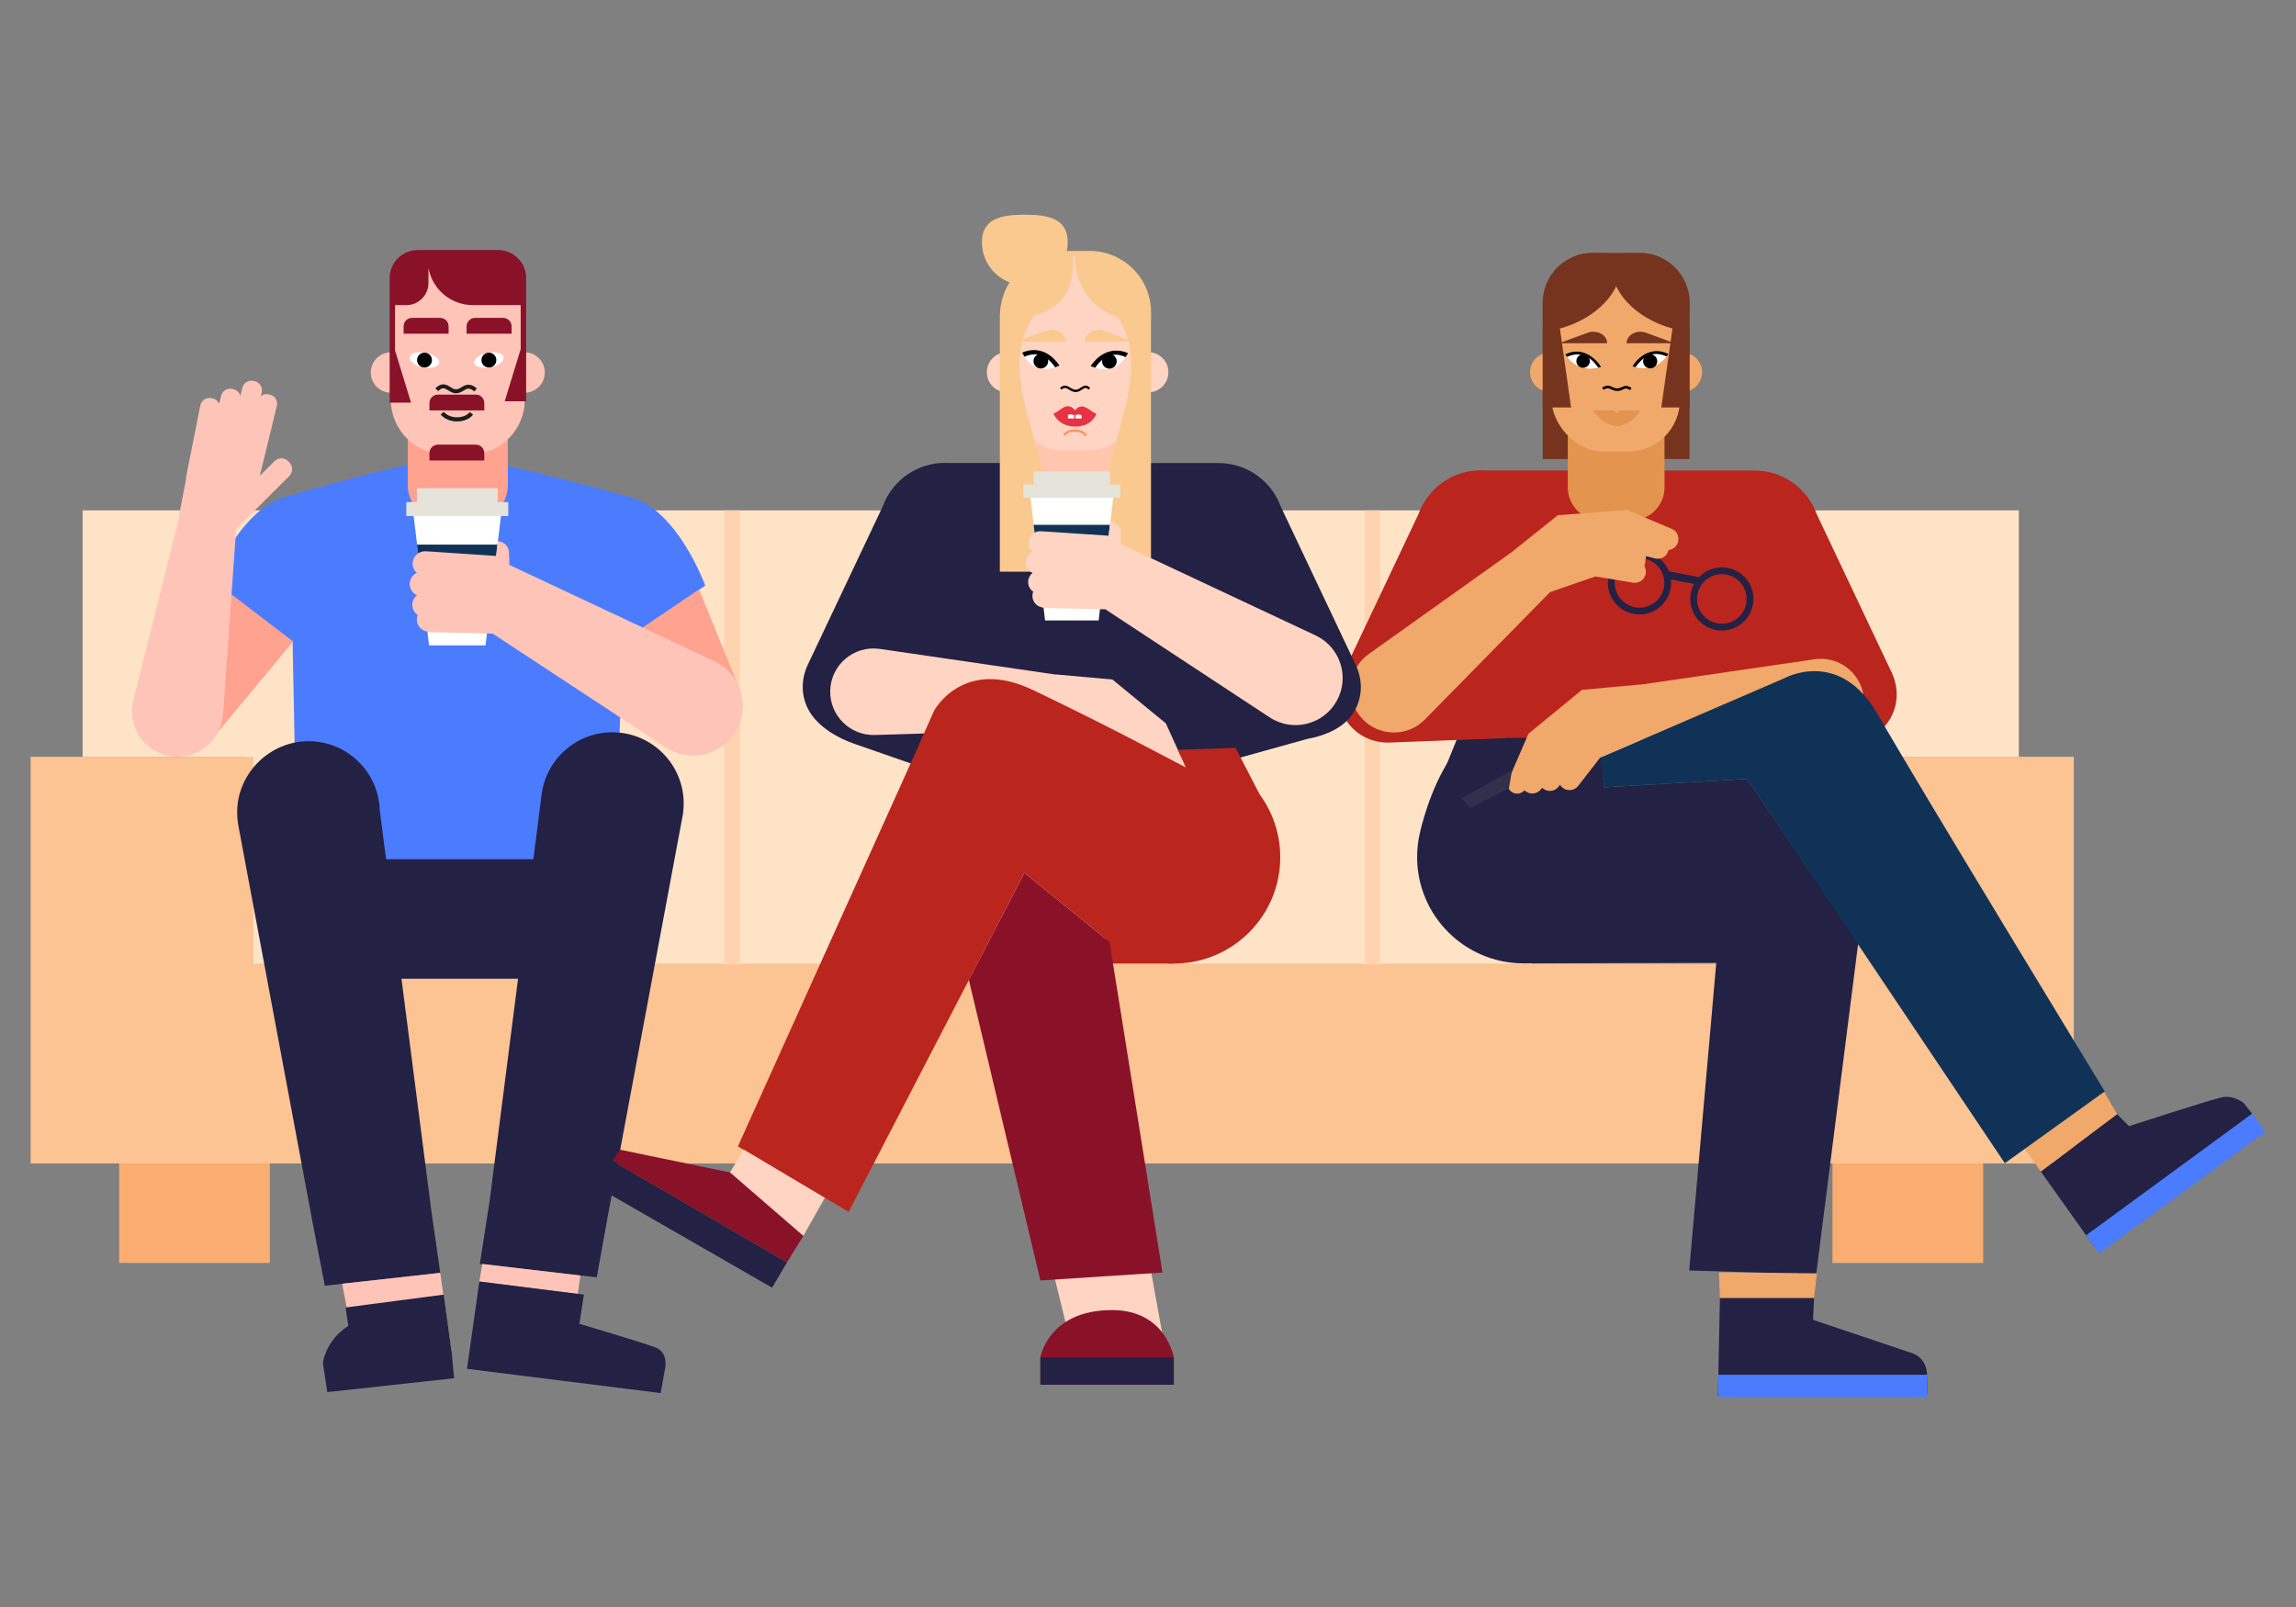 <?xml version="1.0" encoding="UTF-8"?><svg xmlns="http://www.w3.org/2000/svg" viewBox="0 0 1200 840"><rect x="0" y="0" width="1200" height="840" fill="#808080" stroke="none"/><defs><style>.cls-1{fill-rule:evenodd;}.cls-1,.cls-2,.cls-3,.cls-4,.cls-5,.cls-6,.cls-7,.cls-8,.cls-9,.cls-10,.cls-11,.cls-12,.cls-13,.cls-14,.cls-15,.cls-16,.cls-17,.cls-18,.cls-19,.cls-20,.cls-21,.cls-22,.cls-23,.cls-24,.cls-25{stroke-width:0px;}.cls-1,.cls-7{fill:#891229;}.cls-3{fill:#faad70;}.cls-4{fill:#f9c990;}.cls-5{fill:#4b7cfe;}.cls-6{fill:#76341e;}.cls-8{fill:#1d1d1b;}.cls-9{fill:#232144;}.cls-10{fill:#103256;}.cls-11{fill:#e3944f;}.cls-12{fill:#ba251d;}.cls-13{fill:#30304a;}.cls-14{fill:#ff9263;}.cls-15{fill:#fed4b0;}.cls-16{fill:#ffa28f;}.cls-17{fill:#fff;}.cls-18{fill:#ffe3c7;}.cls-19{fill:#e6e3da;}.cls-20{fill:#f0a86b;}.cls-21{fill:#ffc6ad;}.cls-22{fill:#fcc393;}.cls-23{fill:#e73245;}.cls-24{fill:#ffd4c2;}.cls-25{fill:#ffc4b8;}</style></defs><g id="chouch"><rect class="cls-3" x="957.74" y="551.62" width="78.76" height="108.54"/><rect class="cls-3" x="62.28" y="551.62" width="78.76" height="108.54"/><polygon class="cls-18" points="1055.13 266.79 43.18 266.79 43.18 395.58 127.13 395.58 127.13 504.98 800.7 504.98 800.7 395.58 1055.13 395.58 1055.13 266.79"/><polygon class="cls-22" points="967.37 395.58 967.37 503.68 132.49 503.68 132.49 395.58 16 395.58 16 608.17 127.13 608.17 132.49 608.17 967.37 608.17 1036.49 608.17 1083.87 608.17 1083.87 395.58 967.37 395.58"/><rect class="cls-15" x="378.46" y="266.79" width="8.3" height="237.42"/><rect class="cls-15" x="713.19" y="266.79" width="8.3" height="237.42"/></g><g id="couple"><polygon class="cls-20" points="1058.37 600.54 1066.66 612.44 1106.52 582.44 1098.76 568.99 1058.37 600.54"/><path class="cls-9" d="m1066.66,612.44l27.96,39.31,82.45-69.63-4.27-5.37s-5.18-4.66-11.91-3.1c-6.73,1.55-48.15,15-48.15,15l-6.21-6.21-39.87,30Z"/><path class="cls-9" d="m913.12,407.16l-74.67,4.39-2.93-26.82-73.21,5.85c-12.52,15.01-18.46,37.4-19.92,43.58-1.13,4.42-1.74,9.04-1.74,13.81,0,30.7,24.91,55.59,55.64,55.59l100.72-.35-14.15,160.89,66.37,1.95,21.96-173.08-58.08-85.81Z"/><polygon class="cls-9" points="762.32 384.24 756.21 399.27 814.25 391.96 818.62 380.83 762.32 384.24"/><path class="cls-12" d="m988.66,351.48l-39.18-82.77h0c-4.51-12.38-15.93-21.63-29.93-22.68-1-.08-1.98-.1-2.97-.09h0s-140.07-.01-140.07-.01c-1.69-.12-3.42-.13-5.16,0-14,1.05-25.42,10.3-29.93,22.68l-39.18,82.77c-3.92,8.44-3.29,17.16.74,24.15,4.73,8.22,13.81,12.97,23.3,12.61l60.5-2.3.07-.16h116.49l61.29,2.55c9.49.36,18.56-4.39,23.3-12.61,4.02-6.99,4.66-15.71.74-24.15Z"/><path class="cls-20" d="m948.34,344.61l-89.31,13.03h0s-32.3,2.98-32.3,2.98v.02s0,0,0,0l-27.79,22.81-.05-.03-10.55,24.41c-1.06,2.45-.02,5.3,2.37,6.49,2.12,1.05,4.6.47,6.06-1.23.3.3.64.57,1.02.81h0c2.72,1.69,6.29.86,7.98-1.85l.18-.29c.19.18.38.36.6.52,2.53,1.89,6.11,1.4,8.05-1.09l.74-.96c.37.62.87,1.17,1.48,1.63,2.53,1.89,6.11,1.4,8.05-1.09l11.39-14.66,21.13-9.31,93.54,2.8c12.94.39,23.57-10.12,23.32-23.06h0c-.27-13.61-12.43-23.91-25.91-21.94Z"/><rect class="cls-6" x="806.31" y="171.94" width="76.72" height="68"/><ellipse class="cls-20" cx="879.37" cy="194.57" rx="10.24" ry="10.23"/><ellipse class="cls-20" cx="809.92" cy="194.54" rx="10.24" ry="10.23"/><path class="cls-11" d="m819.39,254.73v-40.73s50.57.02,50.57.02v40.72c0,9.56-7.75,17.3-17.32,17.3h-15.94c-9.56,0-17.32-7.75-17.32-17.3Z"/><rect class="cls-20" x="810.97" y="134.96" width="67.03" height="101.13" rx="27" ry="27"/><path class="cls-6" d="m856.62,132.12l-11.93.13-11.93-.13c-14.6-.16-26.51,11.62-26.5,26.21l.03,54.67h14.83l-5.84-41.31s20.91-4.7,29.42-22.04c8.51,17.34,29.42,22.04,29.42,22.04l-5.84,41.31h14.83l.03-54.67c0-14.58-11.91-26.37-26.5-26.21Z"/><path class="cls-11" d="m845.04,216.66c0-2.49-3.82-2.16-3.82-2.16h-8.64s5.14,8.12,12.55,8.12,12.37-8.12,12.37-8.12h-8.64s-3.82-.33-3.82,2.16h0Z"/><path class="cls-6" d="m814.78,179.42l15.08-5.51c4.51-1.65,9.76.9,10.09,5.07.01.15.02.29.02.44h0s-25.18,0-25.18,0Z"/><path class="cls-17" d="m836.02,191.95s-2.52-5.3-7.29-6.91c-4.77-1.62-10,1.06-10,1.06,0,0,2.7,4.24,7.47,5.86,4.77,1.62,9.82,0,9.82,0Z"/><circle class="cls-2" cx="827.41" cy="188.73" r="3.53"/><path class="cls-2" d="m835.29,192.15c-6.03-8.87-12.74-7.23-16.25-5.61l-.94-1.31c9.43-4.62,16.55,2.98,18.67,6.51l-1.48.41Z"/><path class="cls-6" d="m875.31,179.42l-15.08-5.51c-4.51-1.65-9.76.9-10.09,5.07-.01.15-.02.29-.02.44h0s25.18,0,25.18,0Z"/><path class="cls-17" d="m854.07,191.73s2.52-5.3,7.29-6.91c4.77-1.62,10,1.06,10,1.06,0,0-2.75,4.24-7.52,5.86-4.77,1.62-9.77,0-9.77,0Z"/><circle class="cls-2" cx="862.46" cy="188.87" r="3.69"/><path class="cls-2" d="m854.84,191.93l-1.57-.41c2.06-3.77,9.08-11.13,18.7-6.5l-.93,1.28c-3.51-1.62-10.17-3.25-16.2,5.62Z"/><path class="cls-2" d="m845.19,204.35s-.03,0-.05,0c-1.28,0-2.21-.44-3.03-.82-1.24-.58-2.13-.99-4.01.22l-.73-1.14c2.5-1.62,3.93-.95,5.31-.31.76.35,1.48.69,2.47.7,1.16.02,1.87-.34,2.56-.67,1.23-.59,2.38-1.16,5,.42l-.7,1.16c-1.99-1.2-2.63-.88-3.71-.36-.74.36-1.66.81-3.11.81Z"/><path class="cls-9" d="m903.07,296.89c-5.72-1.12-11.32.88-15.08,4.79l-15.78-3.08c-2.01-5.04-6.44-8.99-12.17-10.1-8.95-1.75-17.62,4.08-19.37,13.02-1.75,8.94,4.09,17.6,13.04,19.35,8.95,1.75,17.62-4.08,19.37-13.02.33-1.69.39-3.36.21-4.98l12.1,2.36c-.78,1.43-1.35,3.01-1.68,4.69-1.75,8.94,4.09,17.6,13.04,19.35,8.95,1.75,17.62-4.09,19.37-13.03s-4.09-17.6-13.04-19.35Zm-33.46,10.28c-1.38,7.03-8.19,11.61-15.22,10.23-7.03-1.37-11.62-8.18-10.24-15.21,1.37-7.03,8.19-11.61,15.22-10.23,7.03,1.37,11.62,8.18,10.24,15.21Zm43.03,8.4c-1.37,7.03-8.19,11.61-15.22,10.24-7.03-1.37-11.62-8.18-10.25-15.21,1.37-7.03,8.19-11.61,15.22-10.24,7.03,1.37,11.62,8.18,10.25,15.21Z"/><path class="cls-20" d="m873.69,276.4l-23.58-9.92-.02.06-35.86,2.77h0s-.01-.02-.01-.02l-23.22,18.55.05.08-75.67,53.94c-11.1,7.91-12.73,23.75-3.49,33.75h0c8.78,9.51,23.74,9.74,32.81.51l65.44-66.61,23.69-8.19,19.65,3.26c3.15.52,6.14-1.61,6.66-4.76.23-1.4-.06-2.76-.72-3.89.19-.43.33-.89.41-1.37.08-.48.09-.96.05-1.43.02-.08.05-.15.07-.23l.26-1.34c.06-.29.07-.57.08-.85l4.7,1.2c3.1.79,6.25-1.08,7.04-4.18.02-.07.03-.15.05-.22,2.02-.22,3.86-1.5,4.71-3.51,1.24-2.95-.14-6.35-3.09-7.59Z"/><polygon class="cls-13" points="790.2 402.73 763.79 417.21 768.45 422.38 788.65 412.04 790.2 402.73"/><path class="cls-10" d="m836.26,396.1l96.39-41.6s28.79-16.09,48.8,19.01c20.01,35.1,118.59,196.97,118.59,196.97l-52.22,37.54-134.7-200.87-74.67,4.39-2.2-15.44Z"/><polygon class="cls-20" points="898.39 665.07 949.65 665.59 948.09 678.52 898.91 678.52 898.39 665.07"/><path class="cls-9" d="m898.91,678.52h49.19l-.52,11.38,50.74,17.07s8.15,1.68,8.8,10.86c.76,10.84,0,10.86,0,10.86l-109.25,1.03,1.04-51.21Z"/><rect class="cls-5" x="155.76" y="312.89" width="165.57" height="52.65"/><path class="cls-5" d="m368.59,306.1s-14.39-39.87-39.1-46.13v-.05s-72.06-20.5-91.42-20.5c-20.42,0-81.56,18.17-86.32,19.59-26.17,5.08-41.52,46.05-41.52,46.05l42.7,30.3,2.23,114.09h165.57l5.29-114.6,42.56-28.76Z"/><polygon class="cls-16" points="121.1 310.75 153.21 335.32 110.36 386.92 121.1 310.75"/><polygon class="cls-16" points="365.38 308.13 386.84 360.86 331.64 330.98 365.38 308.13"/><path class="cls-25" d="m151.19,241.59l-.51-.52c-1.99-2-5.23-2.01-7.24-.01l-7.65,7.62,8.9-36.52c.64-2.61-.96-5.24-3.57-5.87l-.68-.16c-1.5-.36-2.99.03-4.12.9l.46-1.88c.64-2.61-.96-5.24-3.57-5.87l-.68-.16c-2.61-.63-5.23.96-5.87,3.57l-1.03,4.25c-.45-1.66-1.74-3.04-3.52-3.47l-.68-.16c-2.61-.63-5.23.96-5.87,3.57l-1.01,4.13c-.63-1.37-1.87-2.44-3.47-2.76l-.68-.14c-2.63-.52-5.19,1.19-5.71,3.82l-7.6,38.24.21.04-3.92,20.24.24.07-23.96,95.43c-3.49,13.9,6.01,27.72,20.26,29.44h0c13.53,1.64,25.68-8.38,26.64-21.96l6.88-96.99,27.73-27.59c2.01-2,2.01-5.24.01-7.24Z"/><path class="cls-9" d="m225.3,631.84l-26.82-208.37c-.64-20.01-17.07-36.03-37.25-36.03s-37.28,16.67-37.28,37.24c0,2.08.18,4.12.51,6.11h-.02s39.12,209.2,39.12,209.2l6.21,32.07,60.32-6.72-4.79-33.49Z"/><path class="cls-9" d="m357.33,420.02c0-20.57-16.69-37.24-37.28-37.24-19.21,0-35.02,14.52-37.05,33.17h0s-27.02,211.23-27.02,211.23l-5.18,33.49,61.1,6.98,5.82-32.33,39.32-210.31h-.05c.22-1.64.34-3.3.34-4.99Z"/><polygon class="cls-25" points="230.09 665.33 236.05 706.71 186.34 710.85 178.83 671.02 230.09 665.33"/><polygon class="cls-25" points="252.1 660.67 250.54 669.85 301.93 676.45 303.35 666.75 252.1 660.67"/><path class="cls-9" d="m244.07,715.5l101.22,12.67,2.33-12.93s1.81-8.28-4.92-10.86c-6.73-2.59-39.87-12.41-39.87-12.41l2.33-15.26-54.62-6.85-6.47,45.65Z"/><path class="cls-9" d="m171.07,727.66l-2.33-15.26s2.59-21.72,30.55-25.09c27.96-3.36,36.76,19.4,36.76,19.4l1.29,13.71-66.27,7.24Z"/><rect class="cls-9" x="186.08" y="449.12" width="114.94" height="62.46"/><path class="cls-9" d="m708.59,347.6l-39.18-82.77c-4.51-12.38-15.93-21.63-29.93-22.68-1-.08-1.98-.1-2.97-.09h0s-140.03-.05-140.03-.05c-1.92-.02-3.45-.09-5.2.04-14,1.05-25.42,10.3-29.93,22.68l-39.18,82.77c-3.92,8.44-3.28,17.16.74,24.15,4.73,8.22,14.81,14.23,24.13,17.33l51.26,17.85,5.59-12.8h121.76l3.13,7.37,54.36-15.13c10.48-1.94,19.99-6.3,24.72-14.52,4.02-6.99,4.66-15.71.74-24.15Z"/><path class="cls-21" d="m587.84,246.41v-44.75s-51.89-.25-51.89-.25v45c0,14.32,11.62,25.92,25.95,25.92h0c14.33,0,25.95-11.61,25.95-25.92Z"/><rect class="cls-24" x="527.18" y="131.59" width="69.44" height="103.78" rx="28.03" ry="28.03"/><ellipse class="cls-24" cx="526.27" cy="194.58" rx="10.5" ry="10.49"/><ellipse class="cls-24" cx="600.16" cy="194.58" rx="10.5" ry="10.49"/><path class="cls-4" d="m531.32,178.55l15.31-5.59c4.58-1.67,9.91.91,10.25,5.15.01.15.02.3.02.45h0s-25.58,0-25.58,0Z"/><path class="cls-4" d="m592.47,178.55l-15.31-5.59c-4.58-1.67-9.91.91-10.25,5.15-.01.15-.02.3-.02.45h0s25.58,0,25.58,0Z"/><path class="cls-17" d="m571.23,191.79s2.56-5.38,7.4-7.02,10.15,1.07,10.15,1.07c0,0-2.74,4.94-7.59,6.58-4.85,1.64-9.97-.64-9.97-.64Z"/><circle class="cls-2" cx="579.81" cy="188.86" r="3.84"/><path class="cls-2" d="m572.4,192.22l-2.38-.85c7.2-10.59,16.24-8.29,19.57-6.76l-1.31,2.05c-3.44-1.59-9.93-3.19-15.88,5.56Z"/><path class="cls-17" d="m552.57,191.57s-2.56-5.38-7.4-7.02c-4.85-1.64-10.15,1.07-10.15,1.07,0,0,2.6,5.04,7.45,6.68,4.85,1.64,10.11-.73,10.11-.73Z"/><circle class="cls-2" cx="543.99" cy="188.78" r="3.84"/><path class="cls-2" d="m551.48,192.02c-5.95-8.74-12.57-7.14-16.01-5.55l-1.22-2.15c3.33-1.53,12.28-3.81,19.48,6.78l-2.25.92Z"/><path class="cls-2" d="m562.28,204.93c-1.45,0-2.55-.67-3.52-1.26-1.41-.86-2.34-1.43-3.97-.04l-.78-.91c2.28-1.94,3.92-.95,5.37-.07.87.53,1.78,1.08,2.89,1.08.95,0,1.77-.55,2.56-1.09,1.32-.89,2.96-1.99,4.95.21l-.89.8c-1.29-1.42-2.03-.92-3.38-.02-.9.61-1.92,1.29-3.23,1.29Z"/><path class="cls-14" d="m567.06,228.04c-1.01-1.88-3.68-2.45-5.69-2.36-2.24.09-4.09.95-4.59,2.12l-1.1-.48c.7-1.61,2.91-2.73,5.65-2.84,2.44-.09,5.53.63,6.8,2.99l-1.06.57Z"/><path class="cls-23" d="m573.02,216.25s-2.04,6.71-10.99,6.71-11.43-6.71-11.43-6.71"/><rect class="cls-17" x="558.13" y="215.75" width="3.25" height="2.99"/><rect class="cls-17" x="562.03" y="215.75" width="3.25" height="2.99"/><path class="cls-23" d="m573.02,216.25c-2.52-.84-5.12-3.8-7.49-3.8-1.59,0-2.97.86-3.71,2.14-.74-1.33-2.13-2.25-3.73-2.25-2.37,0-4.3,2.45-7.49,3.91-.33.15,4.19,1.61,7.53.6,2.15-.65,1.76.07,3.63.07,1.68,0,1.5-.55,3.52.04,3.39,1,8.14-.72,7.74-.72Z"/><path class="cls-4" d="m569.5,131.17h-7.6s-3.01,0-3.01,0v.02s-1.32,0-1.32,0c.3-1.47.47-2.99.47-4.56,0-12.37-10.04-14.42-22.42-14.42s-22.42,2.05-22.42,14.42c0,9.56,5.99,17.71,14.43,20.93-3.11,5.05-4.94,10.97-5.05,17.31,0,0-.02,0-.02,0v133.95s19.06.06,19.08,0c21.49-53.05-26.66-96.23-1.03-134.1,12.34-3.08,21.62-11.42,20.08-30.79l1.22-.13v1.48c0,14.32,9.38,26.45,22.34,30.57,23.93,37.6-23.04,80.45-1.76,132.96.1.09,19.08,0,19.08,0v-131.45h.03v-4.12c0-17.72-14.36-32.08-32.08-32.08Z"/><path class="cls-24" d="m620.54,402.75l-11.27-24.76-.05.03-27.79-22.81h0s0-.02,0-.02l-29.61-2.67-.02.09-91.98-13.42c-13.49-1.97-25.65,8.33-25.91,21.94h0c-.25,12.93,10.38,23.45,23.32,23.06l93.38-2.8,22.95,10.56,2.24-10.48,8,6.55h0l5.47.24,13.11,18.36c1.69,2.71,5.26,3.54,7.98,1.86h0c.38-.24.71-.51,1.02-.81,1.46,1.7,3.94,2.28,6.06,1.23h0c2.39-1.19,4.15-3.7,3.09-6.14Z"/><polygon class="cls-12" points="613.49 503.68 579.84 503.68 575.99 482.48 613.49 503.68"/><polygon class="cls-24" points="551.21 668.02 556.97 691.46 607.57 697.67 600.95 661.13 551.21 668.02"/><polygon class="cls-7" points="506.37 512.2 543.75 669.31 607.57 665.18 579.9 492.4 535.4 456.28 506.37 512.2"/><path class="cls-7" d="m543.75,709.55s4.02-24.75,37.43-24.75c28.45,0,32.31,24.92,32.31,24.92v14.05h-69.74v-14.22Z"/><rect class="cls-9" x="543.75" y="709.55" width="69.74" height="14.22"/><path class="cls-12" d="m666.31,430.59h0s-.02-.04-.02-.04c-1.85-5.55-4.54-10.71-7.94-15.33l-12.58-24.29-30.21.97,4.18,9.24-15.05-7.89s-28.35-15.13-64.85-32.59c-36.5-17.46-51.65,10.86-51.65,10.86l-9.46,21.32-93.06,206.4,57.89,34.21,91.84-177.18,41.8,33.93c9.74,8.39,22.42,13.47,36.29,13.47,30.73,0,55.64-24.89,55.64-55.59,0-6.12-1-12-2.83-17.5Z"/><polygon class="cls-17" points="574.2 257.55 546.2 257.55 538.26 257.55 546.2 324.33 574.2 324.33 582.14 257.55 574.2 257.55"/><polygon class="cls-19" points="580.2 253.28 580.2 246.37 540.2 246.37 540.2 253.28 534.92 253.28 534.92 260.18 585.47 260.18 585.47 253.28 580.2 253.28"/><polygon class="cls-10" points="540.2 274.35 580.2 274.35 576.21 306.32 544.42 306.32 540.2 274.35"/><path class="cls-24" d="m687.6,332.14l-101.77-47.78v-5.89c0-2.99-2.28-5.48-5.26-5.75l-.36-.03-.81,7.34-31.35-2.1h0s-4.08-.24-4.08-.24c-3.37-.19-6.25,2.39-6.44,5.76-.11,1.95.71,3.73,2.06,4.92-1.97.92-3.39,2.87-3.52,5.2-.15,2.59,1.35,4.89,3.58,5.9-1.31,1.05-2.19,2.62-2.29,4.43h0c-.12,2.21.95,4.2,2.64,5.37-.23.58-.37,1.21-.41,1.87-.18,3.27,2.24,6.07,5.46,6.41v.23s32.65.7,32.65.7l85.86,56.49c11.99,7.89,28.16,3.9,35.11-8.65h0c6.89-12.45,1.8-28.12-11.08-34.17Z"/><path class="cls-24" d="m388.69,600.9l-7.15,11.93s-.32,37.63,38.31,33.17l11.26-19.88-42.42-25.22Z"/><polygon class="cls-7" points="323.81 600.93 381.53 612.83 419.85 646 411.31 659.9 320.18 606.88 323.81 600.93"/><polygon class="cls-9" points="403.54 673.09 411.31 659.9 320.18 606.88 314.49 621.88 403.54 673.09"/><rect class="cls-5" x="898" y="718.61" width="109.37" height="11.71"/><rect class="cls-5" x="1083.27" y="612.8" width="107.67" height="11.72" transform="translate(-145.78 791.69) rotate(-36.23)"/><polygon class="cls-9" points="180.65 683.43 231.9 676.71 236.05 706.71 183.75 705.16 180.65 683.43"/><path class="cls-16" d="m265.42,253.45v-40.8l-52.31-.15v40.95c0,10.62,8.62,19.23,19.25,19.23h13.81c10.63,0,19.25-8.61,19.25-19.23"/><path class="cls-25" d="m284.74,194.72c0-5.8-4.68-10.51-10.47-10.57v-23.92c0-15.77-12.66-28.55-28.27-28.55h-13.46c-15.61,0-28.27,12.78-28.27,28.55v23.92c-5.79.06-10.47,4.77-10.47,10.57s4.68,10.51,10.47,10.57v3.59c0,15.77,12.66,28.55,28.27,28.55h13.46c15.61,0,28.27-12.78,28.27-28.55v-3.59c5.8-.06,10.47-4.77,10.47-10.57Z"/><path class="cls-17" d="m247.82,189.76c.42,2.11,4.21,3.12,8.47,2.27,4.25-.85,7.36-3.25,6.93-5.36-.42-2.11-4.22-3.12-8.47-2.27-4.25.85-7.36,3.25-6.93,5.36"/><path class="cls-2" d="m251.63,188.22c0,2.15,1.74,3.89,3.89,3.89s3.89-1.74,3.89-3.89-1.74-3.89-3.89-3.89-3.89,1.74-3.89,3.89"/><path class="cls-8" d="m238.86,220.3c-3.39,0-6.47-1.28-8.55-3.58l1.61-1.46c1.79,1.98,4.55,3.02,7.58,2.84,2.6-.15,4.89-1.18,5.99-2.7l1.77,1.27c-1.49,2.07-4.34,3.41-7.63,3.6-.26.01-.51.02-.76.02"/><path class="cls-1" d="m234.46,170.56c0-1.17-.46-2.28-1.29-3.11-.83-.82-1.94-1.29-3.11-1.29h-14.71c-1.17,0-2.29.46-3.11,1.29-.83.82-1.29,1.94-1.29,3.11v3.88h23.51v-3.88h0Z"/><path class="cls-1" d="m267.38,170.56c0-1.17-.46-2.28-1.29-3.11-.83-.82-1.94-1.29-3.11-1.29h-14.71c-1.17,0-2.29.46-3.11,1.29-.83.82-1.29,1.94-1.29,3.11v3.88h23.51v-3.88h0Z"/><path class="cls-1" d="m253.12,210.66c0-1.17-.46-2.28-1.29-3.11-.83-.82-1.94-1.29-3.11-1.29h-19.87c-1.17,0-2.29.46-3.11,1.29-.82.82-1.29,1.94-1.29,3.11v3.88h28.67v-3.88h0Z"/><path class="cls-8" d="m238.34,205.59c-1.63,0-2.93-.81-4.06-1.52-1.87-1.17-3-1.88-5.26.37l-1.47-1.46c3.43-3.42,5.87-1.89,7.83-.67.99.62,1.92,1.2,2.96,1.2s1.95-.54,2.88-1.11c1.86-1.14,4.18-2.56,8.02.62l-1.32,1.6c-2.7-2.24-3.86-1.53-5.61-.45-1.08.66-2.31,1.42-3.96,1.42"/><path class="cls-1" d="m253.12,236.83c0-1.17-.46-2.28-1.29-3.11-.83-.82-1.94-1.29-3.11-1.29h-19.87c-1.17,0-2.29.46-3.11,1.29-.82.82-1.29,1.94-1.29,3.11v3.88h28.67v-3.88h0Z"/><path class="cls-1" d="m260.31,130.7h-41.99c-8.1,0-14.67,6.56-14.67,14.66v65.1h.59s10.59,0,10.59,0l-8.34-27.19v-23.78h5.88c6.38,0,11.56-5.17,11.56-11.55v-7.94c.83,4.74,3.09,9.15,6.54,12.59,4.42,4.41,10.4,6.89,16.65,6.89h25.02v23.01l-8.36,27.26h10.59s.62,0,.62,0v-64.4c0-8.1-6.57-14.66-14.67-14.66Z"/><path class="cls-17" d="m229.56,189.76c-.42,2.11-4.21,3.12-8.47,2.27-4.25-.85-7.36-3.25-6.93-5.36.42-2.11,4.22-3.12,8.47-2.27,4.25.85,7.36,3.25,6.93,5.36"/><path class="cls-2" d="m225.76,188.22c0,2.15-1.74,3.89-3.89,3.89s-3.89-1.74-3.89-3.89,1.74-3.89,3.89-3.89,3.89,1.74,3.89,3.89"/><polygon class="cls-17" points="253.77 266.95 224.25 266.95 215.88 266.95 224.25 337.36 253.77 337.36 262.14 266.95 253.77 266.95"/><polygon class="cls-19" points="260.1 262.44 260.1 255.17 217.92 255.17 217.92 262.44 212.36 262.44 212.36 269.72 265.66 269.72 265.66 262.44 260.1 262.44"/><polygon class="cls-10" points="217.92 284.66 260.1 284.66 255.89 318.37 222.38 318.37 217.92 284.66"/><path class="cls-25" d="m373.34,345.59l-107.17-50.32.03-4.21h-.16v-2.07c0-3.15-2.41-5.78-5.55-6.06l-.38-.03-.85,7.7-32.51-2.18h0s-.99-.07-.99-.07h0s0,0,0,0l-3.3-.18c-3.55-.2-6.59,2.52-6.79,6.07-.11,2.05.75,3.93,2.18,5.19-2.08.97-3.57,3.03-3.71,5.48h0c-.15,2.73,1.42,5.16,3.78,6.22-1.38,1.1-2.31,2.76-2.41,4.67-.13,2.33,1,4.43,2.78,5.66-.24.62-.39,1.28-.43,1.97-.19,3.45,2.36,6.4,5.76,6.76v.24s33.86.73,33.86.73l90.54,59.57c12.64,8.32,29.69,4.12,37.01-9.12,7.26-13.13,1.9-29.65-11.68-36.03Z"/></g></svg>